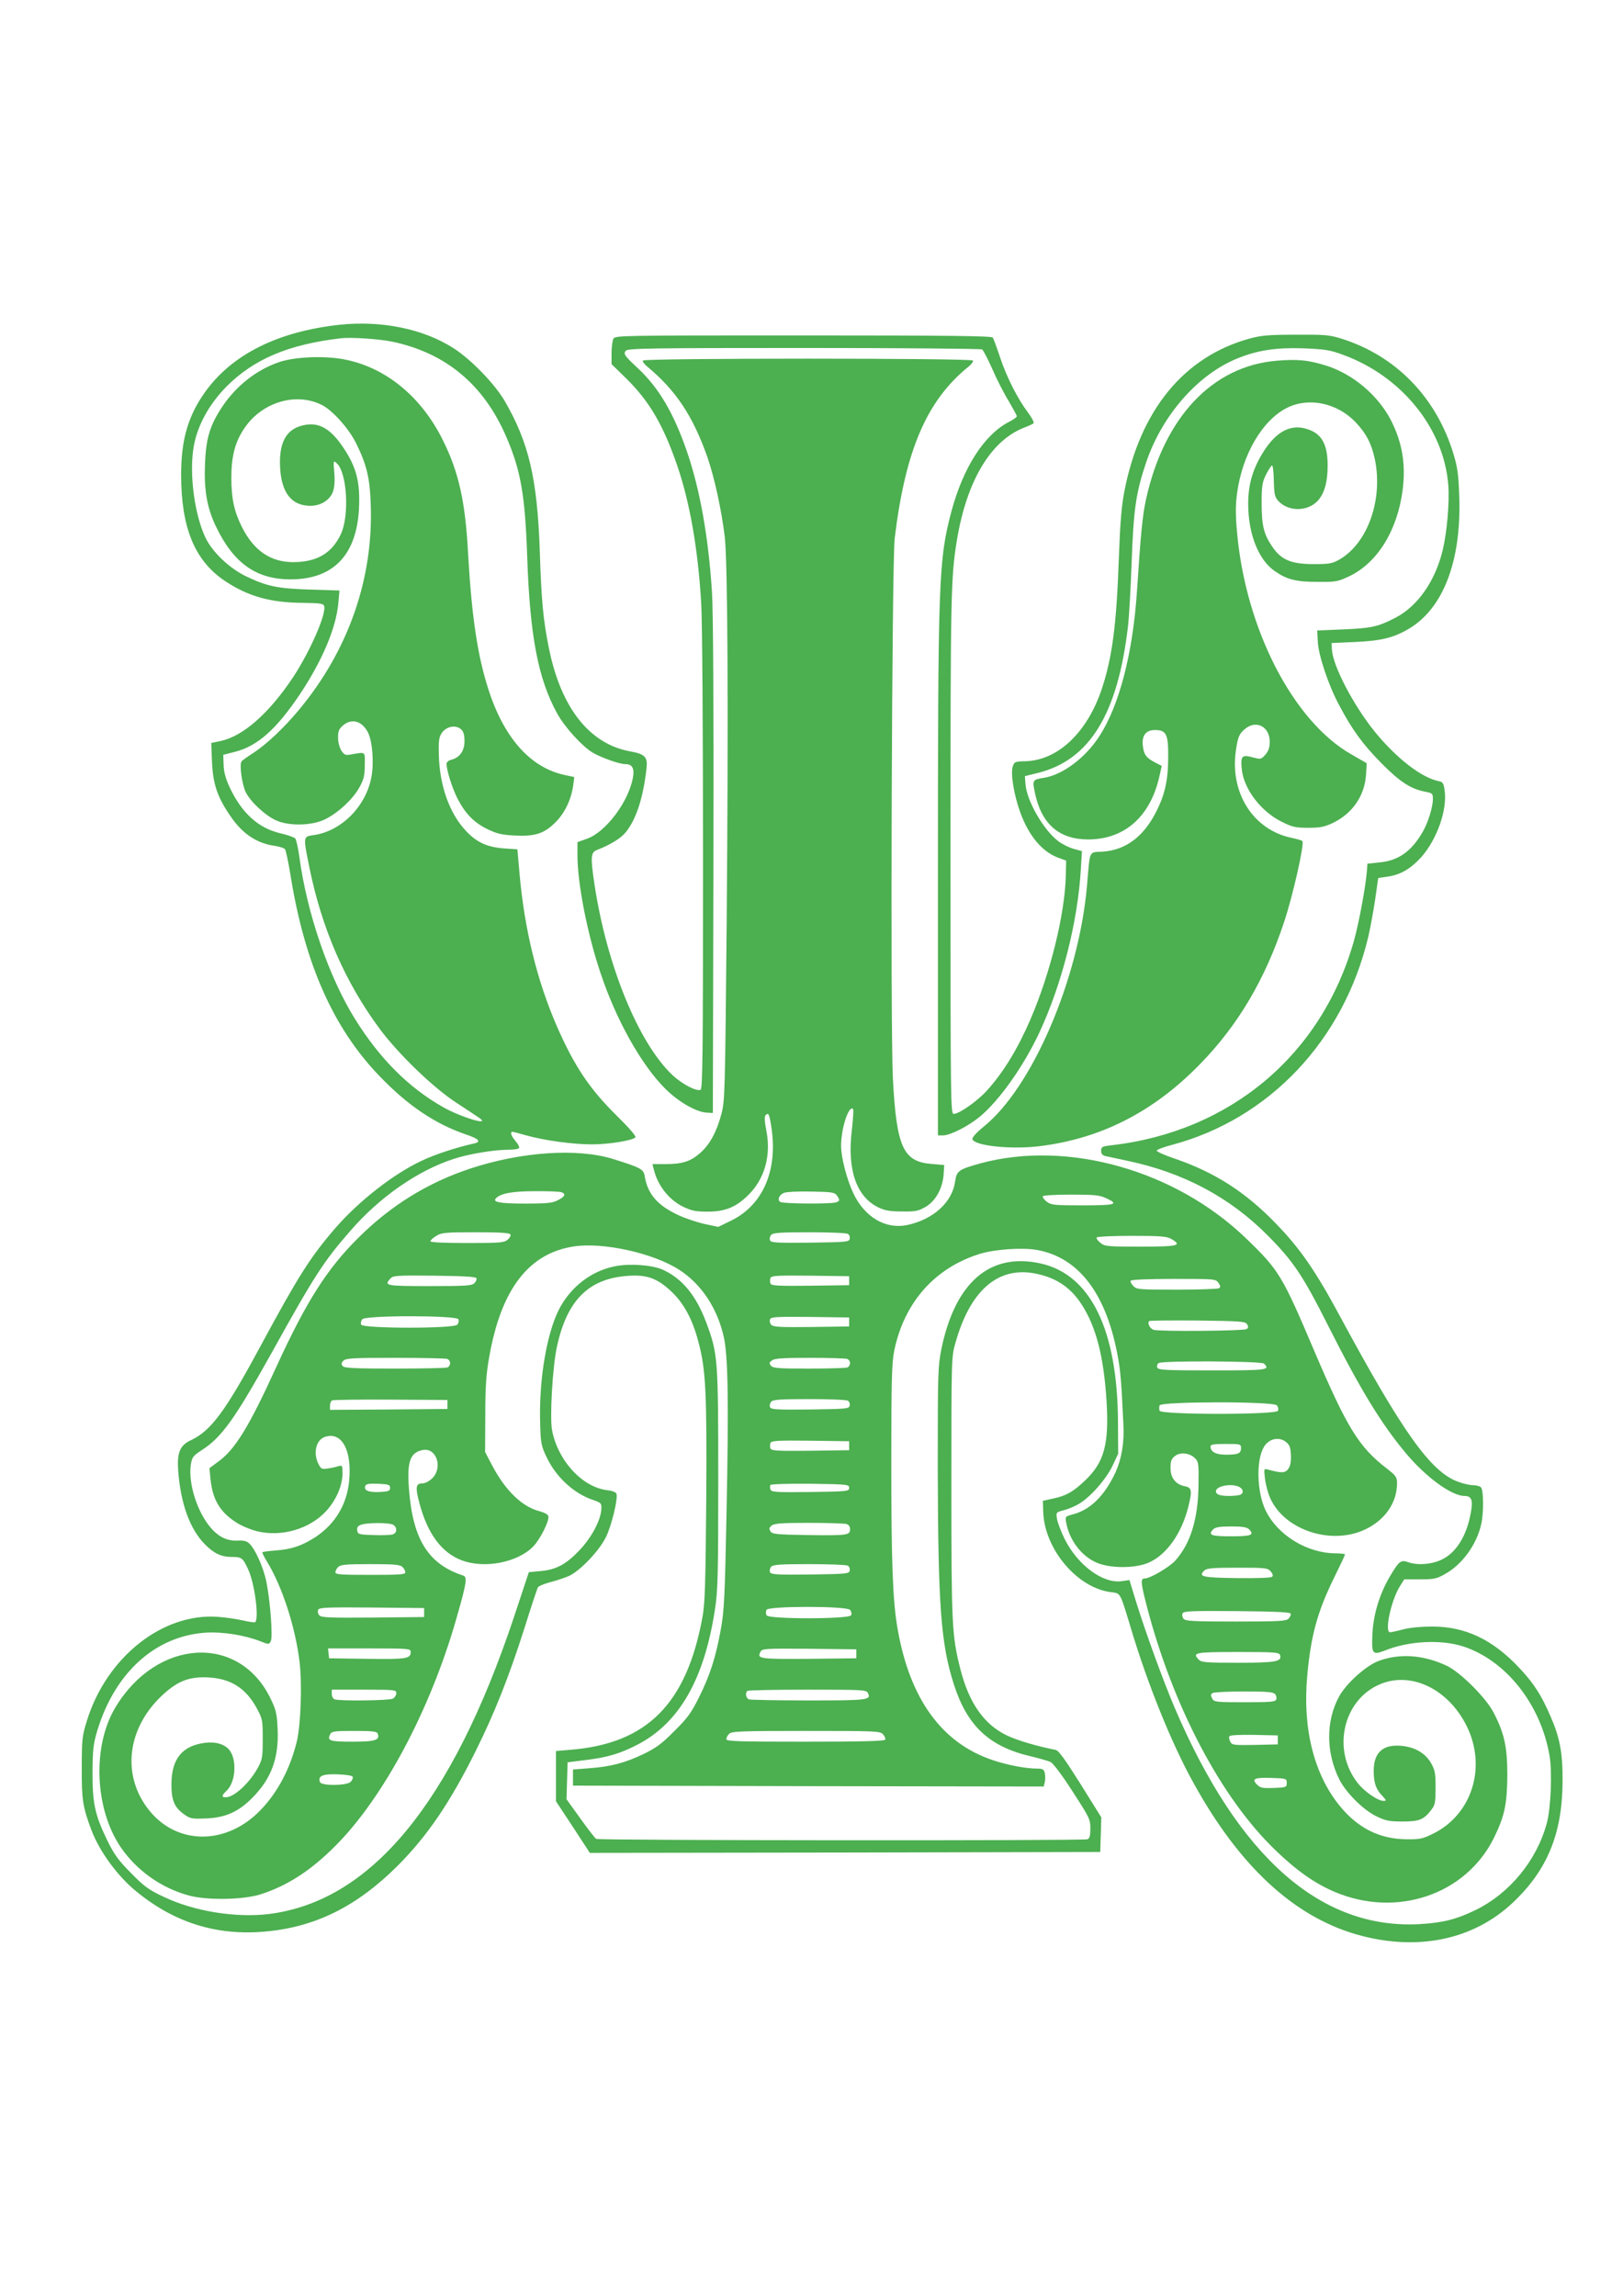 <?xml version="1.0" standalone="no"?>
<!DOCTYPE svg PUBLIC "-//W3C//DTD SVG 20010904//EN"
 "http://www.w3.org/TR/2001/REC-SVG-20010904/DTD/svg10.dtd">
<svg version="1.0" xmlns="http://www.w3.org/2000/svg"
 width="905pt" height="1280pt" viewBox="0 0 905 1280"
 preserveAspectRatio="xMidYMid meet">
<g transform="translate(0,1280) scale(0.1,-0.1)"
fill="#4caf50" stroke="none">
<path d="M1890 10989 c-343 -38 -597 -166 -746 -374 -96 -135 -134 -266 -134
-463 0 -294 76 -478 243 -590 130 -87 255 -122 438 -123 89 -1 112 -4 116 -16
16 -41 -78 -255 -173 -399 -134 -201 -278 -328 -403 -355 l-53 -11 4 -107 c6
-123 30 -195 103 -301 67 -99 147 -152 249 -166 25 -4 50 -12 55 -18 5 -6 19
-72 31 -146 79 -492 238 -851 495 -1118 158 -165 311 -268 484 -327 72 -24 87
-41 44 -50 -95 -21 -218 -61 -289 -95 -160 -74 -357 -229 -487 -380 -137 -159
-204 -265 -412 -650 -198 -368 -278 -476 -390 -529 -63 -29 -79 -70 -71 -176
14 -179 65 -320 148 -404 51 -52 92 -71 150 -71 56 0 62 -5 92 -70 37 -80 62
-279 38 -294 -4 -2 -34 2 -67 10 -33 7 -96 17 -140 20 -309 23 -622 -226 -731
-581 -26 -83 -28 -104 -28 -260 -1 -177 5 -218 53 -346 45 -120 146 -258 250
-343 213 -175 448 -248 715 -225 282 24 514 139 742 366 165 165 292 351 434
636 107 215 186 413 275 692 36 116 70 217 74 225 4 7 36 21 72 30 35 9 82 25
104 35 62 30 167 140 204 216 32 66 68 215 58 242 -3 8 -24 16 -50 19 -140 16
-277 165 -309 336 -13 72 3 351 27 462 56 261 177 382 396 397 104 8 162 -13
238 -83 72 -66 122 -157 155 -284 42 -154 48 -286 44 -890 -4 -459 -7 -571
-21 -645 -88 -483 -308 -705 -734 -740 l-83 -7 0 -140 0 -140 95 -144 94 -144
1423 2 1423 3 3 96 3 97 -116 186 c-84 134 -122 187 -138 190 -110 22 -214 53
-273 81 -127 61 -211 181 -259 370 -47 185 -50 243 -50 1015 0 724 0 725 23
805 81 287 232 421 434 387 120 -21 205 -75 269 -174 81 -125 123 -289 139
-536 15 -243 -12 -345 -122 -448 -65 -62 -105 -84 -178 -99 l-55 -12 2 -59 c5
-207 187 -425 375 -450 58 -8 51 6 114 -202 93 -311 228 -645 349 -862 254
-461 556 -742 907 -844 336 -97 652 -33 874 177 193 182 276 386 277 677 1
157 -15 242 -67 361 -51 118 -92 183 -174 270 -149 159 -301 231 -487 231 -60
0 -124 -6 -161 -16 -34 -9 -67 -16 -73 -16 -32 0 5 175 54 255 l25 40 87 0
c79 0 94 3 141 30 94 51 176 164 201 276 15 62 14 192 -1 207 -7 7 -27 12 -45
12 -18 0 -56 9 -85 20 -151 56 -308 276 -658 925 -135 251 -222 376 -353 511
-170 177 -343 288 -565 364 -57 19 -103 40 -102 45 1 6 39 20 84 32 543 144
958 583 1095 1158 12 50 29 144 39 210 l17 120 54 8 c70 10 126 43 185 107 89
100 148 267 131 376 -5 37 -10 45 -33 49 -97 20 -237 129 -358 278 -119 148
-231 364 -237 454 l-2 38 135 6 c143 7 210 23 295 73 192 113 294 377 282 736
-4 119 -9 161 -31 235 -95 318 -321 551 -626 647 -68 21 -93 23 -255 22 -153
0 -192 -4 -259 -22 -364 -101 -608 -398 -696 -849 -16 -80 -24 -176 -31 -368
-13 -379 -37 -559 -95 -735 -82 -245 -246 -400 -428 -404 -56 -1 -60 -3 -69
-30 -13 -38 7 -160 43 -258 47 -127 119 -214 206 -248 l49 -18 -2 -84 c-5
-215 -87 -546 -198 -803 -71 -164 -150 -293 -241 -394 -53 -59 -155 -131 -186
-131 -17 0 -18 47 -18 1449 0 1453 2 1544 36 1751 55 330 189 554 375 626 24
9 48 20 52 24 5 4 -9 31 -30 59 -58 77 -118 194 -156 307 -18 55 -37 105 -41
112 -5 9 -243 12 -1056 12 -1027 0 -1050 0 -1060 -19 -5 -11 -10 -47 -10 -80
l0 -61 84 -82 c127 -126 203 -256 280 -477 72 -208 118 -469 136 -775 6 -106
10 -689 10 -1442 0 -1086 -2 -1265 -14 -1270 -24 -9 -102 32 -155 81 -190 178
-368 612 -436 1064 -23 152 -21 179 13 192 77 30 135 66 162 100 58 73 96 189
115 355 7 64 -8 80 -91 95 -227 41 -386 243 -453 574 -32 158 -42 262 -51 540
-14 407 -61 607 -196 840 -55 94 -187 231 -284 293 -168 109 -406 157 -640
131z m298 -94 c298 -63 509 -239 634 -528 82 -189 106 -325 118 -677 15 -437
61 -676 167 -868 41 -75 140 -184 198 -218 50 -29 149 -64 181 -64 40 0 53
-23 43 -77 -25 -134 -152 -303 -256 -339 l-53 -19 0 -74 c0 -155 54 -433 127
-651 87 -264 230 -519 365 -652 73 -72 172 -129 230 -131 l33 -2 3 1370 c2
902 -1 1426 -8 1535 -20 309 -67 573 -141 787 -73 211 -155 350 -271 459 -77
72 -83 81 -68 99 11 13 147 15 994 15 539 0 986 -4 992 -8 7 -4 32 -53 57
-109 24 -56 65 -136 91 -178 25 -43 46 -81 46 -86 0 -5 -19 -18 -42 -30 -139
-71 -257 -254 -323 -501 -71 -268 -75 -374 -75 -2035 l0 -1443 28 0 c40 0 139
50 204 103 109 90 243 278 333 469 126 270 215 619 232 913 l6 100 -44 12
c-24 6 -63 25 -86 42 -82 60 -179 227 -185 322 l-3 42 73 18 c288 72 445 328
502 819 6 52 15 210 20 350 11 304 24 393 82 565 90 263 290 490 511 578 112
45 213 60 366 55 118 -5 147 -9 217 -35 330 -119 567 -413 590 -730 7 -98 -8
-264 -32 -363 -42 -171 -139 -309 -261 -373 -99 -51 -132 -59 -293 -66 l-145
-6 3 -60 c3 -76 59 -244 118 -354 75 -142 134 -222 239 -328 104 -105 164
-143 248 -158 34 -7 37 -10 37 -39 0 -45 -27 -133 -57 -184 -62 -108 -135
-160 -240 -170 l-68 -7 -3 -40 c-6 -82 -44 -289 -72 -389 -179 -635 -687
-1064 -1352 -1141 -53 -6 -58 -9 -58 -31 0 -16 7 -25 23 -29 12 -3 67 -14 121
-26 315 -66 574 -204 786 -418 142 -143 195 -222 338 -506 177 -351 296 -546
434 -710 110 -131 253 -235 324 -235 40 0 49 -24 35 -95 -23 -129 -82 -223
-164 -261 -57 -26 -132 -32 -186 -13 -40 14 -50 6 -101 -80 -57 -97 -91 -208
-97 -316 -6 -117 -1 -124 69 -97 133 54 313 63 437 23 238 -78 431 -321 481
-607 16 -90 8 -296 -15 -379 -57 -209 -208 -392 -400 -485 -106 -51 -178 -69
-306 -77 -553 -32 -1012 372 -1368 1204 -66 155 -162 419 -217 596 l-36 118
-42 -6 c-105 -16 -247 89 -320 236 -20 41 -39 91 -42 111 -6 36 -6 37 37 48
24 6 62 22 84 35 64 37 152 137 188 212 l32 68 -1 180 c-3 513 -153 819 -431
881 -283 63 -477 -105 -554 -478 -19 -98 -20 -132 -20 -663 2 -769 17 -978 90
-1206 74 -231 197 -346 426 -400 50 -12 101 -26 114 -33 13 -6 66 -76 122
-164 94 -145 99 -155 99 -206 0 -40 -4 -55 -16 -60 -23 -9 -2727 -7 -2740 2
-6 4 -46 55 -88 114 l-77 107 3 103 3 103 96 12 c126 15 196 36 293 86 234
121 374 366 433 757 16 100 18 195 18 725 0 677 -2 697 -68 875 -57 150 -134
243 -243 292 -60 26 -185 35 -267 18 -144 -29 -268 -134 -326 -275 -61 -146
-96 -383 -89 -603 3 -107 6 -123 35 -184 52 -111 151 -203 256 -239 51 -18 52
-19 50 -55 -4 -62 -57 -160 -124 -229 -73 -77 -130 -107 -216 -114 l-64 -6
-83 -250 c-347 -1040 -799 -1586 -1368 -1656 -184 -22 -416 15 -585 96 -84 39
-108 57 -183 133 -71 72 -94 104 -132 182 -68 140 -83 207 -82 380 1 128 4
156 27 233 99 325 326 528 608 545 93 5 213 -14 300 -48 48 -19 49 -19 59 0
12 23 -3 227 -25 333 -16 79 -63 183 -95 212 -15 14 -33 18 -65 16 -57 -3
-106 20 -151 73 -75 88 -125 247 -110 350 7 42 12 49 59 80 112 71 185 173
389 539 242 436 291 512 440 683 163 189 377 338 578 403 80 27 226 51 302 51
31 0 59 4 62 9 4 5 -5 23 -19 39 -25 29 -32 52 -17 52 4 0 38 -9 77 -20 100
-28 258 -50 366 -50 94 0 224 21 242 39 6 6 -35 53 -106 123 -149 147 -235
275 -332 497 -111 255 -181 542 -208 851 l-12 135 -75 5 c-94 7 -153 34 -213
99 -91 97 -146 252 -150 423 -2 84 1 100 19 125 26 34 76 43 105 17 14 -12 19
-31 19 -66 0 -55 -27 -92 -74 -104 -15 -3 -26 -13 -26 -23 0 -35 31 -133 60
-191 43 -84 91 -135 167 -172 53 -26 80 -32 149 -36 117 -6 165 9 230 72 54
54 89 127 101 211 l5 43 -52 11 c-193 41 -341 208 -428 482 -60 188 -92 405
-112 754 -15 287 -52 453 -140 630 -120 243 -318 406 -549 451 -113 22 -281
15 -368 -16 -124 -43 -235 -131 -312 -245 -71 -107 -92 -176 -98 -321 -6 -145
11 -245 61 -349 98 -205 225 -295 416 -295 253 0 384 152 383 445 0 116 -23
191 -87 287 -72 109 -138 147 -225 127 -96 -21 -137 -98 -129 -238 8 -140 65
-211 169 -211 58 0 109 32 126 80 8 23 11 60 7 105 -6 69 -5 69 14 52 57 -52
71 -287 24 -392 -50 -109 -134 -159 -269 -159 -125 1 -217 64 -283 194 -44 87
-60 160 -60 276 0 122 21 202 75 280 99 144 289 199 432 125 57 -29 146 -128
186 -207 60 -120 79 -194 84 -340 17 -417 -124 -821 -402 -1154 -84 -100 -177
-188 -250 -236 -33 -21 -64 -43 -68 -49 -13 -17 2 -126 23 -171 26 -53 107
-129 168 -157 71 -33 198 -31 272 4 72 34 159 114 195 181 24 44 29 65 29 123
1 78 7 73 -76 59 -32 -6 -38 -3 -55 22 -10 17 -18 46 -18 72 0 36 5 48 28 68
48 41 106 25 139 -40 25 -49 34 -169 19 -248 -30 -164 -169 -303 -323 -324
-58 -8 -58 -7 -23 -179 69 -342 200 -642 393 -902 106 -142 298 -327 427 -411
61 -40 119 -78 130 -86 61 -45 -106 6 -205 62 -193 110 -352 269 -491 492
-146 235 -268 591 -310 905 -7 50 -17 95 -23 101 -6 6 -42 19 -81 28 -125 29
-217 113 -285 258 -21 46 -32 83 -33 123 l-2 57 67 17 c124 32 229 125 360
320 126 189 203 372 215 512 l6 67 -164 5 c-183 6 -240 18 -359 75 -92 45
-185 134 -223 212 -62 128 -93 359 -67 509 20 117 85 237 184 337 152 152 345
234 636 268 58 7 217 -4 288 -19z"/>
<path d="M3585 10790 c-3 -5 7 -20 22 -32 163 -135 257 -278 338 -508 38 -111
77 -286 96 -440 17 -137 21 -992 11 -2155 -9 -964 -10 -992 -30 -1068 -27
-100 -65 -169 -119 -216 -52 -46 -99 -61 -193 -61 l-72 0 7 -27 c21 -91 84
-171 163 -210 48 -23 70 -28 137 -28 98 0 158 24 227 92 91 89 128 219 102
355 -11 56 -12 84 -5 91 16 16 21 6 31 -59 40 -243 -43 -441 -223 -529 l-72
-35 -75 16 c-41 9 -107 31 -146 49 -117 54 -172 117 -189 217 -6 40 -21 48
-178 97 -199 61 -511 40 -795 -54 -236 -78 -442 -205 -623 -385 -176 -174
-291 -356 -458 -720 -153 -336 -231 -463 -327 -531 l-46 -34 6 -64 c12 -110
51 -178 139 -236 29 -20 82 -42 121 -52 137 -33 294 13 386 114 55 61 90 141
90 210 0 42 -1 45 -23 39 -12 -4 -38 -10 -59 -13 -33 -5 -38 -3 -52 25 -31 60
-14 134 35 151 94 32 152 -72 136 -244 -12 -131 -77 -240 -186 -313 -75 -49
-135 -70 -225 -76 -38 -3 -70 -7 -73 -10 -2 -2 10 -27 27 -54 84 -138 158
-365 181 -562 14 -126 6 -348 -16 -439 -37 -151 -106 -283 -202 -382 -180
-188 -442 -198 -602 -24 -175 192 -153 470 53 663 87 81 151 106 261 100 122
-7 206 -60 266 -170 33 -61 34 -67 34 -173 0 -101 -2 -114 -27 -160 -47 -86
-133 -165 -179 -165 -25 0 -24 10 6 38 48 46 57 166 17 222 -26 35 -77 51
-137 44 -128 -16 -188 -88 -189 -229 -1 -92 17 -134 75 -173 31 -22 43 -23
120 -20 106 5 177 36 254 113 108 108 151 224 143 387 -4 88 -9 106 -42 174
-177 356 -632 328 -862 -54 -130 -215 -117 -565 29 -780 89 -130 225 -227 378
-269 100 -28 301 -25 399 5 149 47 282 132 421 272 268 269 527 755 672 1260
59 205 64 238 40 246 -193 63 -280 199 -302 476 -13 158 5 210 76 224 76 15
114 -96 54 -157 -18 -17 -40 -29 -56 -29 -37 0 -40 -22 -16 -111 45 -170 124
-276 236 -318 127 -48 311 -12 398 77 39 40 90 142 85 168 -2 11 -21 21 -50
29 -95 24 -188 113 -261 250 l-42 80 1 205 c0 162 5 230 22 325 66 377 219
577 471 616 164 25 444 -37 588 -130 123 -79 212 -213 248 -371 25 -105 29
-364 16 -995 -9 -453 -13 -535 -31 -635 -28 -157 -61 -260 -122 -382 -43 -87
-65 -117 -138 -189 -69 -70 -102 -94 -170 -127 -104 -50 -183 -71 -303 -80
l-92 -7 0 -45 0 -45 1312 -3 1313 -2 6 25 c3 14 3 36 0 50 -5 21 -12 25 -44
25 -61 0 -162 19 -243 46 -286 94 -466 341 -534 734 -27 153 -35 367 -35 928
0 456 3 555 16 620 55 270 226 464 479 542 86 26 239 36 320 21 235 -44 388
-250 450 -605 14 -81 18 -133 29 -365 6 -104 -10 -195 -44 -270 -61 -130 -139
-207 -235 -233 -45 -12 -46 -13 -40 -46 18 -98 84 -186 168 -223 75 -34 219
-34 294 0 98 44 180 159 218 306 24 94 21 112 -18 119 -52 10 -80 47 -80 102
0 38 5 51 24 66 29 24 83 18 113 -12 19 -19 21 -32 19 -148 -2 -191 -45 -328
-129 -422 -33 -37 -141 -100 -170 -100 -25 0 -24 -20 10 -152 146 -562 415
-1072 718 -1363 118 -114 218 -184 327 -231 347 -149 735 -18 892 301 59 121
73 187 74 350 0 156 -17 234 -78 350 -43 82 -184 222 -259 258 -129 61 -263
71 -381 27 -71 -27 -180 -125 -220 -198 -74 -136 -74 -311 1 -462 37 -74 133
-170 207 -206 52 -25 71 -29 147 -29 94 0 119 11 162 69 18 23 21 42 21 119 0
80 -3 98 -25 137 -30 53 -84 87 -157 96 -108 13 -163 -33 -163 -138 0 -68 12
-103 48 -140 24 -26 24 -28 6 -28 -30 0 -106 52 -142 98 -146 183 -85 462 120
551 174 76 384 -24 487 -233 112 -228 29 -492 -188 -599 -59 -29 -74 -32 -151
-31 -147 2 -266 61 -367 183 -145 176 -210 431 -184 724 20 226 56 360 151
553 33 67 60 124 60 128 0 3 -24 6 -52 6 -162 1 -326 103 -392 242 -48 103
-52 276 -9 350 26 46 82 60 121 31 22 -17 28 -29 30 -72 2 -37 -2 -61 -13 -78
-17 -26 -38 -27 -114 -6 -24 6 -24 6 -17 -53 4 -32 17 -81 30 -109 82 -178
344 -262 532 -170 109 53 174 149 174 256 0 34 -6 42 -57 82 -156 120 -221
226 -403 652 -181 426 -197 453 -384 633 -393 378 -992 547 -1476 417 -123
-34 -136 -42 -144 -101 -16 -117 -122 -213 -269 -244 -119 -24 -235 44 -298
176 -37 78 -69 201 -69 266 0 98 43 229 67 205 3 -4 0 -56 -7 -117 -27 -221
25 -371 147 -431 38 -18 65 -23 133 -23 75 -1 90 2 132 26 56 33 95 105 100
183 l3 50 -70 6 c-159 12 -196 94 -216 474 -15 288 -6 2882 10 3015 60 492
179 769 414 958 15 12 25 27 22 32 -8 14 -1832 14 -1840 0z m-457 -4636 c30
-9 24 -25 -19 -46 -28 -15 -61 -18 -179 -18 -144 0 -186 8 -164 30 27 27 92
39 214 39 69 1 135 -2 148 -5z m1538 -18 c19 -27 18 -33 -8 -40 -36 -9 -291
-7 -307 3 -18 12 -7 39 21 51 13 5 81 9 151 7 114 -2 130 -4 143 -21z m1502
-16 c74 -34 54 -40 -132 -40 -160 0 -175 2 -200 21 -14 11 -24 25 -21 30 4 5
75 9 158 9 128 0 159 -3 195 -20z m-3322 -202 c4 -6 -3 -19 -16 -30 -20 -16
-43 -18 -226 -18 -131 0 -204 4 -204 10 0 6 15 19 33 30 29 18 50 20 219 20
131 0 189 -3 194 -12z m1882 3 c8 -5 12 -17 10 -27 -3 -18 -17 -19 -221 -22
-188 -2 -218 0 -223 13 -4 8 -1 22 6 30 10 12 48 15 214 15 110 0 207 -4 214
-9z m1803 -28 c63 -37 41 -43 -170 -43 -186 0 -200 1 -225 21 -14 11 -24 25
-21 30 4 5 91 9 197 9 161 0 194 -3 219 -17z m-3874 -219 c2 -7 -3 -19 -12
-28 -14 -14 -48 -16 -251 -16 -244 0 -254 2 -217 42 15 17 34 18 246 16 161
-2 231 -6 234 -14z m2078 -14 l0 -25 -216 -3 c-186 -2 -218 0 -223 13 -3 8 -3
22 0 30 5 13 37 15 223 13 l216 -3 0 -25z m2059 -12 c12 -17 13 -24 3 -30 -6
-4 -112 -8 -234 -8 -211 0 -224 1 -243 20 -12 12 -18 25 -15 30 4 6 101 10
240 10 230 0 234 0 249 -22z m-4238 -203 c4 -8 1 -22 -6 -30 -19 -23 -528 -22
-536 0 -4 8 -1 22 6 30 19 23 528 22 536 0z m2179 -15 l0 -25 -211 -3 c-178
-2 -213 0 -224 13 -7 8 -10 22 -6 30 5 13 35 15 223 13 l218 -3 0 -25z m2219
-13 c8 -14 8 -20 -4 -27 -16 -10 -480 -14 -517 -4 -20 6 -37 37 -25 49 3 3
125 4 270 3 241 -3 266 -5 276 -21z m-4460 -193 c9 -3 16 -14 16 -24 0 -10 -7
-21 -16 -24 -9 -3 -141 -6 -294 -6 -225 0 -280 3 -289 14 -9 11 -8 18 4 30 14
14 52 16 290 16 150 0 280 -3 289 -6z m2230 0 c9 -3 16 -14 16 -24 0 -10 -7
-21 -16 -24 -9 -3 -105 -6 -214 -6 -169 0 -199 2 -211 16 -11 14 -10 18 6 30
14 11 63 14 211 14 106 0 199 -3 208 -6z m2324 -26 c36 -36 20 -38 -288 -38
-266 0 -301 2 -307 16 -3 9 0 20 8 25 23 14 573 11 587 -3z m-4553 -228 l0
-25 -327 -3 -328 -2 0 24 c0 13 6 27 13 29 6 3 154 5 327 4 l315 -2 0 -25z
m2233 21 c8 -5 12 -17 10 -27 -3 -18 -17 -19 -221 -22 -188 -2 -218 0 -223 13
-4 8 -1 22 6 30 10 12 48 15 214 15 110 0 207 -4 214 -9z m2392 -26 c7 -8 10
-22 6 -30 -8 -23 -651 -23 -660 0 -3 8 -3 22 0 30 9 22 635 23 654 0z m-2385
-225 l0 -25 -216 -3 c-186 -2 -218 0 -223 13 -3 8 -3 22 0 30 5 13 37 15 223
13 l216 -3 0 -25z m2185 -14 c0 -29 -16 -36 -85 -36 -55 0 -85 16 -85 46 0 11
18 14 85 14 83 0 85 -1 85 -24z m-4745 -221 c0 -17 -8 -20 -58 -23 -61 -3 -90
9 -80 34 4 11 21 14 72 12 58 -3 66 -5 66 -23z m2560 0 c0 -19 -8 -20 -216
-23 -192 -2 -217 -1 -223 14 -3 9 -3 20 0 25 3 5 96 8 222 7 209 -3 217 -4
217 -23z m2176 5 c23 -13 25 -36 3 -44 -9 -3 -35 -6 -59 -6 -52 0 -75 8 -75
26 0 30 88 46 131 24z m-4720 -210 c26 -15 24 -48 -3 -55 -13 -3 -61 -5 -108
-3 -80 3 -85 4 -88 26 -2 16 3 25 20 31 32 13 155 13 179 1z m2527 4 c15 -4
22 -14 22 -30 0 -33 -16 -35 -239 -32 -174 3 -195 5 -205 21 -9 15 -7 21 8 33
16 11 59 14 205 14 102 0 196 -3 209 -6z m2247 -30 c31 -32 12 -39 -100 -39
-112 0 -131 7 -100 39 13 12 36 16 100 16 64 0 87 -4 100 -16z m-4721 -210 c9
-8 16 -22 16 -30 0 -12 -33 -14 -195 -14 -162 0 -195 2 -195 14 0 8 7 22 16
30 13 13 44 16 179 16 135 0 166 -3 179 -16z m2484 7 c8 -5 12 -17 10 -27 -3
-18 -17 -19 -221 -22 -188 -2 -218 0 -223 13 -4 8 -1 22 6 30 10 12 48 15 214
15 110 0 207 -4 214 -9z m2357 -31 c12 -14 15 -24 9 -30 -7 -7 -83 -9 -199 -8
-194 3 -214 8 -180 42 14 13 43 16 184 16 156 0 169 -1 186 -20z m-4720 -230
l0 -25 -286 -3 c-245 -2 -288 0 -299 13 -7 8 -10 22 -6 30 5 13 43 15 298 13
l293 -3 0 -25z m2375 15 c7 -8 10 -22 6 -30 -8 -22 -464 -23 -472 0 -4 8 -4
22 0 30 8 22 447 22 466 0z m2457 -21 c2 -7 -3 -19 -12 -28 -14 -14 -52 -16
-294 -16 -234 0 -281 2 -291 15 -7 8 -10 22 -6 30 5 13 44 15 302 13 211 -2
298 -6 301 -14z m-4907 -213 c0 -38 -19 -42 -241 -39 l-214 3 -3 28 -3 27 230
0 c219 0 231 -1 231 -19z m2485 -11 l0 -25 -264 -3 c-277 -2 -292 0 -270 40 9
17 27 18 272 16 l262 -3 0 -25z m2362 -6 c14 -37 -21 -44 -233 -44 -171 0
-205 2 -218 16 -41 41 -25 44 221 44 198 0 224 -2 230 -16z m-4927 -214 c0
-10 -9 -24 -19 -30 -21 -11 -298 -14 -325 -4 -9 3 -16 17 -16 30 l0 24 180 0
c172 0 180 -1 180 -20z m2629 2 c21 -40 1 -42 -330 -42 -175 0 -324 3 -333 6
-16 6 -22 35 -9 47 3 4 154 7 334 7 309 0 329 -1 338 -18z m2271 -7 c7 -8 10
-22 6 -30 -4 -13 -33 -15 -175 -15 -163 0 -171 1 -182 21 -9 17 -8 23 2 30 8
5 87 9 175 9 131 0 164 -3 174 -15z m-5004 -220 c14 -36 -13 -45 -141 -45
-128 0 -143 5 -123 43 8 15 25 17 134 17 102 0 126 -3 130 -15z m2818 -4 c10
-11 15 -25 11 -30 -4 -8 -146 -11 -446 -11 -374 0 -439 2 -439 14 0 8 7 22 16
30 13 14 66 16 428 16 396 0 414 -1 430 -19z m2201 -31 l0 -25 -127 -3 c-119
-2 -128 -1 -138 18 -6 11 -8 25 -5 30 4 7 57 9 138 8 l132 -3 0 -25z m-5158
-206 c2 -7 -3 -19 -12 -28 -23 -22 -163 -23 -171 -1 -13 34 15 46 99 43 49 -2
82 -7 84 -14z m5208 -34 c0 -24 -3 -25 -72 -28 -62 -2 -75 0 -93 18 -33 33
-16 41 78 38 85 -3 87 -3 87 -28z"/>
<path d="M7120 10789 c-359 -29 -629 -315 -730 -774 -19 -88 -29 -185 -50
-509 -23 -348 -99 -641 -211 -812 -77 -119 -203 -213 -306 -230 -65 -10 -67
-13 -53 -80 36 -178 135 -264 299 -264 201 1 344 126 395 348 l14 62 -37 19
c-49 26 -62 42 -68 90 -8 59 16 91 66 91 65 0 76 -22 75 -154 -1 -131 -19
-210 -72 -311 -70 -133 -167 -204 -293 -213 -80 -5 -70 15 -88 -192 -46 -520
-306 -1125 -577 -1342 -38 -31 -63 -59 -62 -68 7 -37 208 -59 367 -41 346 41
641 190 902 458 213 218 364 474 470 795 50 151 114 437 101 449 -4 4 -31 12
-60 18 -213 44 -344 249 -311 484 11 79 19 98 55 126 61 48 134 8 134 -73 0
-33 -6 -52 -24 -73 -24 -27 -25 -27 -72 -15 -59 16 -67 7 -60 -64 10 -111 106
-238 224 -296 58 -29 76 -33 147 -33 66 0 90 5 135 26 110 52 179 151 187 269
l4 65 -87 50 c-324 185 -588 699 -636 1236 -9 99 -9 151 0 219 29 217 142 409
280 477 121 60 279 26 381 -81 60 -64 88 -118 107 -205 47 -223 -38 -467 -195
-559 -42 -24 -55 -27 -146 -27 -126 0 -182 24 -232 99 -46 68 -58 116 -58 241
0 97 3 116 25 160 14 28 29 50 33 50 5 0 9 -39 10 -87 2 -76 5 -89 26 -112 55
-58 157 -59 215 -2 40 41 59 105 59 200 0 124 -35 183 -125 207 -90 24 -171
-24 -243 -146 -52 -88 -75 -171 -75 -274 0 -167 57 -312 148 -375 68 -47 118
-60 237 -60 104 -1 114 1 178 31 157 75 268 253 298 479 19 147 -2 269 -67
395 -74 140 -216 258 -367 303 -96 29 -151 34 -267 25z"/>
</g>
</svg>
